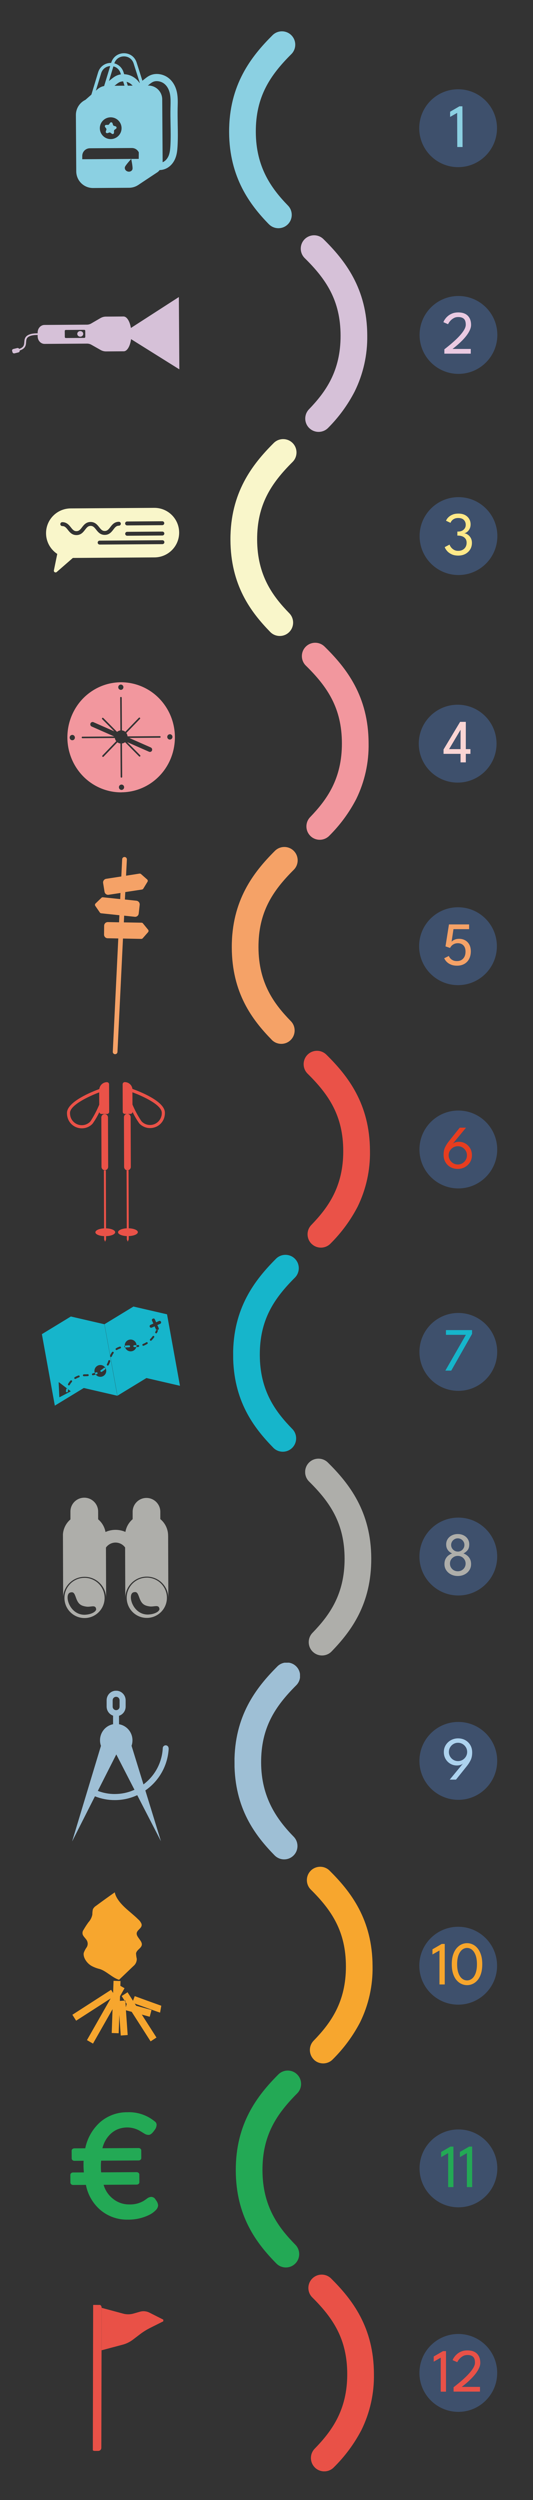<?xml version="1.0" encoding="UTF-8"?><svg id="Layer_1" xmlns="http://www.w3.org/2000/svg" xmlns:xlink="http://www.w3.org/1999/xlink" viewBox="0 0 221.65 1037.97"><rect x="0" y="0" width="221.65" height="1037.97" fill="#333333" stroke="none"/><defs><style>.cls-1{fill:none;}.cls-2{clip-path:url(#clippath);}.cls-3{fill:#f7a62e;}.cls-4{fill:#f7a62c;}.cls-5{fill:#f9f6ca;}.cls-6{fill:#fad5d4;}.cls-7{fill:#f2979e;}.cls-8{fill:#f5a267;}.cls-9{fill:#e95147;}.cls-10{fill:#eacae2;}.cls-11{fill:#ea5248;}.cls-12{fill:#ffe989;}.cls-13{fill:#e73d1f;}.cls-14{fill:#9ebfd5;}.cls-15{fill:#8bd0e2;}.cls-16{fill:#add3ef;}.cls-17{fill:#aeaeaa;}.cls-18{fill:#d6c1d8;}.cls-19{fill:#16b5cb;}.cls-20{fill:#23a955;}.cls-21{fill:#3e506c;}.cls-22{clip-path:url(#clippath-1);}.cls-23{clip-path:url(#clippath-4);}.cls-24{clip-path:url(#clippath-3);}.cls-25{clip-path:url(#clippath-2);}.cls-26{clip-path:url(#clippath-7);}.cls-27{clip-path:url(#clippath-8);}.cls-28{clip-path:url(#clippath-6);}.cls-29{clip-path:url(#clippath-5);}.cls-30{clip-path:url(#clippath-9);}</style><clipPath id="clippath"><rect class="cls-1" x="27.91" y="449.28" width="40.76" height="66.25" transform="translate(-1.61 .16) rotate(-.19)"/></clipPath><clipPath id="clippath-1"><rect class="cls-1" x="26.18" y="621.73" width="43.77" height="50.03" transform="translate(-2.12 .16) rotate(-.19)"/></clipPath><clipPath id="clippath-2"><rect class="cls-1" x="29.9" y="701.95" width="40.3" height="62.59" transform="translate(-2.4 .17) rotate(-.19)"/></clipPath><clipPath id="clippath-3"><rect class="cls-1" x="22.6" y="972.36" width="61.5" height="30.38" transform="translate(-934.32 1038.74) rotate(-89.87)"/></clipPath><clipPath id="clippath-4"><rect class="cls-1" x="22.56" y="973" width="61.4" height="29.19" transform="translate(-934.45 1038.7) rotate(-89.87)"/></clipPath><clipPath id="clippath-5"><rect class="cls-1" x="128.27" y="944.25" width="27.23" height="81.78" transform="translate(-3.22 .47) rotate(-.19)"/></clipPath><clipPath id="clippath-6"><rect class="cls-1" x="97.49" y="690.34" width="27.35" height="81.74" transform="translate(-2.39 .37) rotate(-.19)"/></clipPath><clipPath id="clippath-7"><rect class="cls-1" x="127" y="605.58" width="27.38" height="81.73" transform="translate(-2.12 .46) rotate(-.19)"/></clipPath><clipPath id="clippath-8"><rect class="cls-1" x="96.94" y="521" width="27.43" height="81.74" transform="translate(-1.84 .37) rotate(-.19)"/></clipPath><clipPath id="clippath-9"><rect class="cls-1" x="126.37" y="436.24" width="27.46" height="81.73" transform="translate(-1.56 .46) rotate(-.19)"/></clipPath></defs><circle class="cls-21" cx="190.51" cy="53.23" r="16.17"/><circle class="cls-21" cx="190.65" cy="139.06" r="16.17"/><circle class="cls-21" cx="190.66" cy="222.57" r="16.17"/><circle class="cls-21" cx="190.32" cy="308.75" r="16.17"/><circle class="cls-21" cx="190.46" cy="392.84" r="16.17"/><circle class="cls-21" cx="190.6" cy="477.24" r="16.17"/><circle class="cls-21" cx="190.59" cy="561.28" r="16.17"/><circle class="cls-21" cx="190.59" cy="646.24" r="16.17"/><circle class="cls-21" cx="190.59" cy="731.08" r="16.17"/><circle class="cls-21" cx="190.54" cy="816.12" r="16.17"/><circle class="cls-21" cx="190.64" cy="900.26" r="16.17"/><circle class="cls-21" cx="190.59" cy="985.18" r="16.17"/><rect class="cls-1" x="-3.83" y="12.98" width="209.66" height="1013.19" transform="translate(-1.7 .33) rotate(-.19)"/><path class="cls-15" d="M190.11,46.87l-2.93,1.67v-2.15s3.87-2.25,3.87-2.25h1.25s.06,16.9,.06,16.9h-2.2s-.05-14.17-.05-14.17Z"/><path id="Path_552" class="cls-7" d="M50.54,328.95c4.43-.03,8.75-1.41,12.39-3.93,3.68-2.56,6.51-6.15,8.16-10.31,1.66-4.2,2.08-8.79,1.18-13.21-.88-4.41-3.04-8.46-6.2-11.66-3.12-3.16-7.13-5.31-11.49-6.17-4.34-.85-8.84-.37-12.91,1.39-4.09,1.78-7.57,4.73-9.97,8.49-4.11,6.41-4.82,14.42-1.92,21.46,1.14,2.76,2.8,5.26,4.89,7.38,2.08,2.1,4.56,3.77,7.29,4.9,2.71,1.13,5.63,1.7,8.56,1.68h0Zm-16.23-23.1l13.18-.09-9.4-4.14c-.22-.11-.4-.3-.48-.54-.09-.24-.08-.5,.01-.73,.1-.23,.28-.42,.51-.52,.23-.1,.48-.1,.71-.01l8.69,3.82-5.03-5.07s-.06-.07-.07-.11c-.04-.08-.04-.17,0-.26,.02-.04,.04-.08,.07-.11,.03-.03,.06-.06,.1-.07,.04-.02,.08-.02,.12-.02,.09,0,.17,.03,.24,.09l5.72,5.77c.39-.33,.87-.54,1.38-.61l-.09-13.61c0-.08,.04-.16,.1-.21,.12-.12,.31-.12,.44,0,.06,.06,.1,.13,.11,.21l.09,13.6c.26,.03,.52,.09,.76,.2,.23,.1,.44,.23,.64,.39l5.62-5.82c.06-.06,.14-.1,.23-.1,.13,0,.26,.08,.31,.2,.03,.06,.03,.13,.02,.19-.01,.06-.04,.12-.09,.17l-5.67,5.86c.3,.41,.48,.89,.51,1.39l13.43-.09c.09,0,.17,.04,.23,.1,.13,.13,.14,.34,0,.47-.03,.03-.07,.06-.11,.07-.04,.02-.08,.03-.13,.02l-12.71,.09,8.94,3.94c.12,.05,.22,.12,.31,.22,.09,.09,.16,.2,.21,.32,.09,.24,.09,.51,0,.75-.05,.12-.12,.22-.21,.31-.09,.09-.19,.16-.31,.2-.23,.09-.5,.09-.73-.02l-9.07-3.99,5.4,5.45c.13,.13,.13,.34,0,.47-.03,.03-.06,.06-.1,.08-.08,.04-.17,.04-.25,0-.04-.02-.08-.04-.11-.08l-5.82-5.88c-.37,.29-.81,.47-1.28,.52l.09,13.83s0,.09-.01,.14c-.01,.04-.04,.08-.07,.12-.09,.1-.24,.14-.37,.08-.04-.02-.08-.04-.11-.08-.03-.03-.05-.07-.07-.12-.01-.04-.02-.09-.02-.14l-.09-13.82c-.26-.03-.51-.1-.75-.2-.18-.08-.36-.18-.51-.3l-5.75,5.97c-.09,.1-.23,.14-.36,.08-.04-.02-.08-.05-.11-.08-.13-.13-.13-.34,0-.47,0,0,0,0,0,0l5.75-5.97c-.32-.37-.52-.82-.6-1.3l-13.44,.09s-.09,0-.13-.02c-.04-.02-.08-.04-.11-.07-.03-.03-.06-.07-.07-.11-.02-.04-.03-.09-.02-.13,0-.05,0-.09,.02-.13,.02-.04,.04-.08,.07-.11,.03-.03,.07-.06,.11-.08,.04-.02,.09-.03,.13-.03h0Zm16.23,22.1c-.21,0-.42-.06-.6-.18-.18-.12-.32-.29-.4-.49-.08-.2-.11-.42-.07-.64,.04-.21,.14-.41,.29-.57,.15-.16,.34-.26,.55-.31,.21-.04,.43-.03,.63,.06,.2,.08,.37,.22,.49,.4,.2,.31,.24,.7,.11,1.04-.1,.27-.31,.49-.58,.61-.13,.06-.27,.09-.42,.09h0Zm20.15-23.12c.28,.01,.54,.13,.73,.34,.4,.43,.4,1.09,.01,1.53-.19,.21-.45,.33-.73,.35-.15,0-.29-.01-.43-.06-.14-.05-.27-.13-.37-.23-.33-.32-.44-.81-.26-1.24,.17-.43,.59-.7,1.05-.68m-20.45-20.63c.21,0,.42,.07,.6,.19,.18,.12,.32,.29,.4,.49,.17,.41,.08,.88-.23,1.2-.15,.15-.34,.26-.55,.3-.21,.04-.42,.02-.62-.06-.2-.08-.37-.22-.48-.4-.2-.31-.24-.69-.11-1.03,.05-.13,.13-.26,.24-.36,.1-.1,.22-.18,.35-.24,.13-.06,.27-.08,.41-.08h0Zm-20.18,20.9c.22,0,.43,.06,.6,.19,.18,.12,.32,.3,.4,.5,.17,.41,.08,.89-.23,1.21-.15,.15-.34,.26-.55,.3-.21,.04-.43,.02-.63-.06-.2-.08-.37-.23-.49-.41-.29-.44-.23-1.02,.13-1.4,.1-.1,.22-.18,.35-.24,.13-.05,.27-.08,.41-.08h0Z"/><path id="Path_553" class="cls-8" d="M61.56,387.04l-2.15,2.44c-.07,.1-.17,.19-.28,.24-.11,.06-.24,.09-.36,.09l-7.63-.15-2.29,47.08c-.02,.54-.48,.96-1.02,.94-.13,0-.26-.04-.38-.09-.36-.17-.58-.55-.55-.95l2.29-47.01-4.45-.09c-.4,0-.78-.17-1.05-.46-.28-.29-.43-.68-.42-1.08l.04-3.67c0-.2,.04-.4,.12-.58,.08-.18,.19-.35,.33-.49,.14-.14,.31-.25,.49-.32,.18-.07,.38-.11,.57-.11l4.69,.09,.14-2.94-7.59-.8c-.25-.03-.48-.19-.6-.42l-1.84-2.67c-.2-.3-.16-.71,.1-.97l2.42-2.33c.16-.19,.4-.29,.65-.26l7.2,.75,.11-2.54-4.94,.75c-.39,.06-.79-.04-1.1-.28-.32-.24-.53-.59-.59-.98l-.59-3.63c-.06-.4,.04-.81,.28-1.13,.24-.33,.59-.54,.99-.61l6.3-.97,.35-7.15c.02-.4,.27-.74,.65-.88,.12-.04,.25-.06,.38-.06,.25,.02,.49,.13,.66,.31,.17,.19,.27,.43,.27,.68v.03s-.34,6.75-.34,6.75l5.57-.87c.12-.02,.25,0,.37,.03,.12,.04,.23,.1,.32,.19l2.52,2.22c.27,.24,.33,.64,.14,.95l-1.7,2.78c-.11,.23-.33,.4-.58,.44l-6.96,1.06-.16,3.08,4.81,.52c.4,.05,.76,.25,1.01,.56,.25,.31,.37,.72,.33,1.12l-.41,3.65c-.04,.4-.24,.76-.55,1.01-.31,.25-.7,.37-1.1,.32l-4.4-.47-.13,2.79,7.36,.13c.13,0,.25,.03,.36,.09,.11,.06,.2,.15,.27,.26l2.13,2.6c.22,.29,.2,.69-.03,.96h0Z"/><g class="cls-2"><path id="Path_554" class="cls-11" d="M53.01,485.88c-.37,0-.72-.14-.98-.4-.26-.26-.41-.61-.42-.98l-.07-20.64c0-.37,.14-.73,.41-1,.54-.55,1.41-.55,1.96-.02,0,0,0,0,0,0h.01c.26,.27,.41,.63,.41,1l.07,20.64c0,.37-.15,.72-.41,.99-.26,.26-.61,.41-.98,.41h0Z"/><path id="Path_555" class="cls-11" d="M57.32,511.56c0,.85-1.66,1.57-3.78,1.63v1.36s-.4,.97-.4,.97l-.41-.96v-1.35c-2.05-.1-3.64-.78-3.64-1.61s1.58-1.53,3.63-1.64l-.08-24.06h.82s.08,24.06,.08,24.06c2.1,.06,3.79,.76,3.79,1.61"/><path id="Path_556" class="cls-11" d="M55.07,452.09c-.1-.78-.48-1.5-1.07-2.02-.59-.52-1.34-.81-2.13-.8-.23,0-.45,.09-.62,.26-.08,.08-.14,.18-.19,.29-.04,.11-.06,.22-.06,.34l.04,11.43c0,.48,.38,.87,.86,.87,0,0,0,0,0,0h2.37c.22,0,.42-.09,.58-.23,.16-.15,.26-.34,.28-.56,.67,1.42,1.46,2.79,2.34,4.09l.15,.22c.17,.27,.36,.52,.59,.74,1.61,1.48,3.88,2.01,5.97,1.37,1.02-.29,1.94-.85,2.67-1.61,.74-.76,1.26-1.71,1.52-2.74,.15-.6,.22-1.22,.2-1.84-.08-4.73-10.66-8.8-13.53-9.82m12.07,11.33c-.67,2.6-3.32,4.17-5.92,3.51-.79-.2-1.52-.6-2.12-1.16-.15-.15-.29-.32-.41-.5l-.18-.27c-1.32-2.03-2.45-4.17-3.39-6.4l-.02-5.09c4.14,1.52,12.13,5.14,12.2,8.44,.02,.5-.02,1-.14,1.48h-.01Z"/><path id="Path_557" class="cls-11" d="M44.91,463.87l.07,20.64c-.02,.36-.17,.69-.43,.94-.53,.51-1.38,.52-1.91,0-.26-.25-.41-.58-.43-.94l-.07-20.64c.02-.36,.17-.69,.43-.94,.53-.51,1.38-.52,1.91,0,.26,.25,.41,.58,.43,.94"/><path id="Path_558" class="cls-11" d="M44.48,449.29c-.78,0-1.54,.3-2.12,.82-.59,.53-.96,1.25-1.06,2.03-2.87,1.05-13.4,5.19-13.45,9.9,0,.62,.06,1.24,.22,1.84,.27,1.03,.8,1.97,1.54,2.73,.74,.76,1.66,1.31,2.68,1.6,2.1,.62,4.37,.08,5.96-1.42,.23-.23,.43-.48,.59-.76l.16-.22c.88-1.3,1.66-2.67,2.32-4.09,.02,.21,.12,.41,.28,.55,.16,.14,.36,.22,.57,.22h2.35c.23,0,.45-.1,.62-.27,.16-.16,.26-.39,.26-.62l-.04-11.42c0-.12-.02-.23-.07-.34-.04-.11-.11-.21-.19-.29-.08-.08-.18-.15-.29-.19-.11-.04-.22-.07-.34-.07m-6.51,15.77l-.2,.26c-.11,.19-.25,.37-.41,.52-1.97,1.84-5.06,1.74-6.91-.23-.55-.58-.94-1.29-1.15-2.06-.12-.49-.18-.99-.18-1.5,.04-3.31,8.01-6.97,12.14-8.52l.02,5.1c-.93,2.23-2.04,4.38-3.33,6.42h.01Z"/><path id="Path_559" class="cls-11" d="M47.9,511.59c0,.85-1.66,1.57-3.79,1.63v1.36s-.4,.97-.4,.97l-.41-.96v-1.37c-2.05-.09-3.63-.77-3.63-1.6s1.58-1.53,3.61-1.64l-.08-24.06h.82s.08,24.06,.08,24.06c2.13,.06,3.79,.76,3.8,1.61"/></g><g class="cls-22"><path id="Path_562" class="cls-17" d="M35.11,655.08c-4.61,.02-8.33,3.78-8.31,8.39,.02,4.61,3.78,8.33,8.39,8.31,4.61-.02,8.33-3.78,8.31-8.39-.02-3.38-2.06-6.41-5.19-7.69-1.02-.42-2.1-.63-3.2-.62m.45,15.32c-6.73,.39-9.02-8.43-6.39-9.21,1.48-.44,1.79,.37,2.47,2.27,.91,2.54,2,3.26,4.31,3.58,1.85,.26,3.73-.93,4.03,.96,.15,.92-1.62,2.22-4.42,2.39h0Z"/><path id="Path_563" class="cls-17" d="M61.02,655c-4.62,.02-8.35,3.77-8.33,8.39,.02,4.62,3.77,8.35,8.39,8.33,4.62-.02,8.35-3.77,8.33-8.39,0-2.22-.9-4.35-2.47-5.91-1.57-1.56-3.7-2.43-5.92-2.43m.85,15.32c-6.73,.39-9.02-8.43-6.38-9.21,1.46-.44,1.78,.37,2.47,2.27,.91,2.54,2,3.26,4.29,3.58,1.85,.26,3.73-.93,4.05,.96,.17,.92-1.63,2.22-4.43,2.39h0Z"/><path id="Path_564" class="cls-17" d="M69.92,637.57l.08,25.76c-.11-4.94-4.21-8.86-9.15-8.75-4.81,.11-8.67,4-8.75,8.8l-.07-20.9c-1.58-2.2-4.64-2.7-6.83-1.12-.44,.32-.83,.7-1.14,1.15l.07,20.9c-.11-4.94-4.21-8.86-9.15-8.75-4.81,.11-8.67,4-8.75,8.8l-.08-25.76c-.02-2.64,1.13-5.16,3.14-6.87v-3.12c-.08-3.19,2.44-5.83,5.63-5.9,3.15-.07,5.78,2.4,5.89,5.56v.3s.01,3.12,.01,3.12c1.6,1.34,2.68,3.21,3.05,5.26,2.63-1.18,5.64-1.19,8.28-.03,.36-2.06,1.42-3.93,3.01-5.28v-3.12c.02-3.18,2.62-5.74,5.8-5.71,3.13,.03,5.66,2.55,5.71,5.67v3.11c2.05,1.7,3.23,4.21,3.24,6.86h0Z"/></g><g class="cls-25"><path id="Path_565" class="cls-14" d="M70.17,725.88h-.05c0-.32-.11-.63-.32-.87-.46-.5-1.23-.53-1.73-.07-.23,.21-.37,.5-.39,.81,0,.04,0,.08,0,.11-.32,5.94-3.26,11.42-8.02,14.99l-4.95-16.03c.26-.74,.38-1.51,.38-2.3,0-1.61-.57-3.16-1.61-4.38-1.03-1.22-2.47-2.03-4.04-2.29h.06s-.01-3.49-.01-3.49c.8-.26,1.5-.76,2-1.45,.5-.69,.76-1.51,.76-2.36v-2.65c-.01-1.05-.43-2.07-1.18-2.81-1.53-1.53-4.01-1.54-5.55-.02-.01,.01-.02,.02-.03,.03-.74,.75-1.15,1.77-1.15,2.82v2.64c.01,.83,.27,1.63,.75,2.3,.48,.67,1.15,1.17,1.93,1.44v3.52s.2,0,.2,0c-1.58,.26-3.02,1.08-4.05,2.32-1.03,1.24-1.59,2.8-1.58,4.41,0,.78,.13,1.56,.39,2.29l-12.01,39.74,9.51-18.79c2.64,1.05,5.46,1.59,8.3,1.57,3.21,0,6.37-.7,9.29-2.05l9.87,19.14-6.5-21.1c5.79-4,9.38-10.47,9.72-17.5h0Zm-23.32-17.31v-2.64c0-.39,.14-.76,.41-1.03,.56-.57,1.47-.57,2.03-.02h0s.01,.01,.01,.01c.27,.27,.43,.64,.43,1.03v2.64c0,.39-.14,.76-.41,1.03-.56,.57-1.46,.57-2.03,.02h0s-.01-.01-.01-.01c-.27-.27-.43-.64-.43-1.03m.95,36.27c-2.43,.01-4.85-.43-7.12-1.3l7.21-14.22,.47-.92,.48,.92,7.08,13.75c-2.55,1.16-5.32,1.76-8.12,1.76h0Z"/></g><path id="Path_566" class="cls-3" d="M56.58,811.13c.04,.72,.14,1.43,.3,2.13,.03,1.17-.49,2.28-1.41,3.01-1.51,1.46-5.96,5.69-5.96,5.69-2.7-.76-5.39-3.71-8.09-4.48-1.22-.29-2.39-.74-3.48-1.35-2.08-1.26-3.47-3.67-3.11-5.36,.3-.83,.71-1.62,1.24-2.33,.52-.87,.53-1.95,.03-2.83-.46-.8-1.35-1.53-1.68-2.35-.24-.7-.11-1.48,.34-2.07,.61-1.06,1.28-2.09,2-3.08,.83-.91,1.4-2.02,1.64-3.22,0-.73,.06-1.47,.22-2.19,.3-.6,.76-1.11,1.34-1.46,2.56-1.9,5.15-3.76,7.77-5.59,.37,2.06,2.03,4.21,3.92,6.03s4.01,3.39,5.84,5.21c.58,.5,1.04,1.12,1.34,1.83,.61,1.95-2.34,2.49-1.96,4.41,.24,1.2,1.7,2.38,2.04,3.59,.56,2.02-2.18,2.57-2.35,4.41"/><path id="Path_569" class="cls-3" d="M66.52,835.57c-.16-.03-.46-.09-10.49-3.74l.58,.92,6.4,1.75-.75,2.81-3.29-.9,6.1,9.53-2.44,1.59-7.86-12.26-2.4-.64,.73,10.27-2.89,.2-.59-8.58-.27,7.64-2.89-.1,.34-9.9-8.13,14.3-2.51-1.45,9.86-17.3-14.36,9.24-1.56-2.46,16.1-10.37,.84,1.33,.18-5.06,2.9,.09-.07,1.99,1.74,.99-1.88,3.3-.06,1.96,1.94-.13,.37,.6,.16,2.17,.38-1.36-.52-.81-.04-.63-.34,.03-1.2-1.88,2.44-1.57,2.27,3.55,.72-1.94c3.83,1.41,10.02,3.64,11.04,3.99l-.5,2.86Z"/><path id="Path_570" class="cls-20" d="M42.06,897.05c-.08,.83-.12,1.66-.11,2.49,0,.88,.04,1.67,.1,2.37l14.76-.08c.29,0,.57,.1,.79,.28,.22,.16,.34,.42,.34,.69l.02,3.23c0,.27-.12,.52-.33,.68-.22,.19-.49,.29-.78,.29l-13.76,.08c.65,2.32,2.03,4.36,3.93,5.83,1.9,1.53,4.28,2.35,6.72,2.32,2.1,.09,4.19-.43,6.01-1.48l1.17-.79c.5-.46,1.13-.76,1.81-.85,.72-.06,1.42,.29,1.82,.89l.43,.63c.44,.58,.71,1.28,.77,2.02-.07,.74-.41,1.43-.96,1.94-.76,.8-1.66,1.45-2.65,1.94-2.79,1.38-5.88,2.07-9,2.01-4.13,.1-8.16-1.3-11.33-3.95-3.16-2.69-5.31-6.39-6.08-10.47l-5.32,.03c-.29,0-.57-.09-.79-.28-.22-.17-.34-.43-.34-.71l-.02-3.22c0-.27,.12-.53,.33-.69,.22-.19,.5-.29,.78-.29l4.5-.02c-.09-1-.13-1.83-.14-2.47v-1.37c0-.33,.01-.67,.05-1l-3.84,.02c-.29,0-.57-.09-.79-.28-.21-.17-.34-.43-.34-.7l-.02-3.2c0-.13,.03-.27,.08-.39,.06-.12,.14-.23,.25-.31,.22-.19,.5-.29,.79-.29l4.54-.03c.85-4.21,3.04-8.04,6.25-10.9,3.15-2.69,7.17-4.14,11.31-4.07,4.1-.17,8.12,1.18,11.29,3.77,.45,.29,.76,.76,.82,1.29,.02,.71-.19,1.42-.59,2.01l-.72,.97c-.7,.91-1.36,1.36-1.97,1.37-.62,0-1.22-.17-1.74-.5l-1.58-.96c-1.59-1.01-3.43-1.57-5.32-1.63-1.42-.03-2.84,.21-4.17,.72-1.09,.44-2.09,1.08-2.96,1.88-1.73,1.62-2.94,3.72-3.47,6.03l15.02-.08c.29,0,.57,.1,.79,.28,.21,.16,.33,.41,.33,.67l.02,3.23c0,.26-.12,.51-.33,.68-.22,.19-.5,.3-.78,.29l-15.63,.09Z"/><g class="cls-24"><g class="cls-23"><path id="Path_571" class="cls-9" d="M38.09,1016.26l.13-58.2c-.01-.7,.55-1.27,1.24-1.28,0,0,0,0,0,0h1.56c.7,.01,1.26,.59,1.25,1.29h0s-.13,58.21-.13,58.21c.01,.7-.55,1.27-1.25,1.28h-1.56c-.7-.01-1.26-.59-1.25-1.29,0,0,0,0,0,0h0"/><path id="Path_572" class="cls-9" d="M68.6,963.41l-6.13,3.07c-1.49,.75-2.91,1.63-4.24,2.64l-2.94,2.24c-1.28,.97-2.73,1.69-4.29,2.1l-8.76,2.33,.04-17.63,8.98,2.42c1.38,.37,2.84,.36,4.21-.03l2.69-.77c1.34-.39,2.77-.25,4.01,.38l6.43,3.25Z"/></g></g><g class="cls-29"><path id="Path_574" class="cls-9" d="M130.97,1024.48c-2.19-2.14-2.24-5.65-.1-7.84,7.06-7.26,13.58-16.04,13.53-31.05-.04-14.46-5.87-23.17-14.61-31.83-2.13-2.21-2.06-5.72,.15-7.84,2.13-2.06,5.51-2.07,7.66-.03,8.82,8.73,17.83,20.27,17.9,39.67,.15,8.09-1.63,16.1-5.21,23.36-3,5.72-6.87,10.94-11.47,15.47-2.14,2.19-5.65,2.24-7.85,.1"/></g><path id="Path_575" class="cls-20" d="M114.91,939.74c-8.31-8.45-16.8-19.63-16.86-38.63-.06-19.42,8.9-31.03,17.68-39.83,2.16-2.17,5.68-2.18,7.85-.01,2.17,2.16,2.18,5.68,.01,7.85h0c-8.7,8.72-14.48,17.5-14.44,31.96,.05,14.98,6.61,23.69,13.68,30.88,2.15,2.18,2.12,5.7-.06,7.85-2.18,2.15-5.7,2.12-7.85-.06"/><path id="Path_576" class="cls-3" d="M130.54,855.1c-2.19-2.14-2.25-5.64-.12-7.84,7.01-7.23,13.48-15.97,13.43-30.93-.04-14.47-5.9-23.22-14.68-31.9-2.13-2.2-2.07-5.71,.13-7.84,2.13-2.06,5.51-2.08,7.66-.04,8.85,8.75,17.91,20.32,17.97,39.75,.16,8.06-1.62,16.05-5.17,23.29-2.97,5.69-6.82,10.89-11.38,15.41-2.14,2.2-5.65,2.25-7.85,.12"/><g class="cls-28"><path id="Path_577" class="cls-14" d="M114.28,770.4c-8.26-8.42-16.72-19.58-16.78-38.55-.06-19.44,8.94-31.08,17.76-39.91,2.12-2.21,5.63-2.29,7.84-.18,2.21,2.12,2.29,5.63,.18,7.84-.06,.06-.12,.12-.18,.18-8.74,8.75-14.56,17.55-14.51,32.03s6.57,23.64,13.6,30.81c2.1,2.23,2.01,5.74-.22,7.84-2.17,2.05-5.56,2.02-7.69-.07"/></g><g class="cls-26"><path id="Path_578" class="cls-17" d="M130.07,685.77c-2.2-2.13-2.26-5.64-.13-7.84,6.97-7.2,13.4-15.92,13.36-30.86-.05-14.5-5.93-23.27-14.76-31.97-2.18-2.15-2.21-5.66-.06-7.85,2.15-2.18,5.66-2.21,7.85-.06h0c8.89,8.78,18,20.37,18.06,39.83,.06,18.94-8.3,30.15-16.48,38.61-2.13,2.2-5.64,2.26-7.84,.13"/></g><g class="cls-27"><path id="Path_579" class="cls-19" d="M113.64,601.05c-8.22-8.4-16.64-19.53-16.7-38.46-.06-19.47,8.99-31.14,17.84-39.99,2.17-2.17,5.68-2.16,7.85,0,2.17,2.17,2.16,5.68,0,7.85h0c-8.79,8.78-14.63,17.59-14.59,32.1,.05,14.92,6.54,23.59,13.53,30.74,2.14,2.19,2.11,5.7-.08,7.85-2.19,2.14-5.7,2.11-7.85-.08h0"/></g><g class="cls-30"><path id="Path_580" class="cls-11" d="M129.59,516.44c-2.2-2.13-2.26-5.64-.14-7.84,6.93-7.18,13.34-15.87,13.29-30.79-.04-14.52-5.96-23.31-14.82-32.04-2.18-2.15-2.21-5.66-.06-7.85,2.15-2.18,5.66-2.21,7.85-.06,8.94,8.8,18.07,20.42,18.14,39.91,.16,8.03-1.6,15.98-5.12,23.2-2.94,5.66-6.75,10.83-11.28,15.33-2.13,2.2-5.64,2.26-7.84,.14"/></g><path id="Path_581" class="cls-8" d="M113.01,431.71c-8.19-8.37-16.56-19.48-16.62-38.38-.06-19.51,9.03-31.2,17.93-40.07,2.17-2.16,5.68-2.16,7.85,.01,2.16,2.17,2.16,5.68-.01,7.85-8.84,8.8-14.71,17.64-14.67,32.18,.05,14.9,6.5,23.54,13.46,30.66,2.14,2.19,2.1,5.7-.09,7.85-2.19,2.14-5.7,2.1-7.85-.09"/><path id="Path_582" class="cls-7" d="M129.12,347.1c-2.21-2.13-2.27-5.64-.15-7.84,6.89-7.16,13.26-15.83,13.21-30.71-.04-14.54-5.99-23.35-14.9-32.11-2.23-2.1-2.34-5.61-.24-7.84,2.1-2.23,5.61-2.34,7.84-.24,.06,.06,.12,.11,.18,.17,8.98,8.82,18.16,20.47,18.22,39.99,.16,8.01-1.59,15.94-5.1,23.15-2.92,5.65-6.71,10.81-11.22,15.29-2.13,2.21-5.64,2.27-7.84,.15"/><path id="Path_583" class="cls-5" d="M112.37,262.37c-8.14-8.35-16.47-19.43-16.54-38.29-.06-19.53,9.07-31.26,18.01-40.16,2.17-2.16,5.69-2.15,7.85,.02,2.16,2.17,2.15,5.69-.02,7.85-8.88,8.84-14.79,17.7-14.74,32.25,.05,14.86,6.47,23.49,13.39,30.58,2.14,2.19,2.1,5.71-.1,7.85-2.19,2.14-5.71,2.1-7.85-.1"/><path id="Path_584" class="cls-18" d="M128.64,177.77c-2.21-2.12-2.28-5.63-.15-7.84,6.85-7.13,13.19-15.78,13.14-30.64-.04-14.56-6.02-23.4-14.98-32.19-2.14-2.19-2.1-5.7,.09-7.84,2.12-2.07,5.51-2.11,7.67-.08,9.02,8.85,18.24,20.53,18.31,40.07,.13,8.08-1.67,16.08-5.25,23.33-2.87,5.54-6.57,10.61-10.98,15.03-2.13,2.21-5.64,2.28-7.85,.15"/><path id="Path_585" class="cls-15" d="M111.74,93.03c-7.63-7.84-16.4-19.27-16.46-38.21-.06-19.58,9.13-31.35,18.14-40.29,2.22-2.11,5.73-2.02,7.84,.2,2.05,2.15,2.03,5.54-.03,7.67-8.95,8.88-14.9,17.78-14.85,32.37s6.43,23.43,13.31,30.51c2.17,2.16,2.18,5.67,.02,7.84-2.16,2.17-5.67,2.18-7.84,.02-.04-.04-.08-.08-.12-.13"/><path class="cls-12" d="M185.49,216.22c.05-.2,.19-.46,.41-.79,.22-.33,.54-.67,.95-1,.41-.34,.92-.62,1.54-.85,.61-.23,1.35-.35,2.2-.35,1.07,0,1.99,.19,2.75,.58s1.34,.93,1.75,1.61c.41,.68,.61,1.44,.61,2.29,0,.65-.12,1.25-.38,1.77-.25,.53-.58,.96-.98,1.3-.4,.34-.83,.54-1.28,.62,.48,.04,.96,.23,1.45,.56,.49,.33,.91,.78,1.24,1.36,.33,.58,.5,1.27,.5,2.08,0,.99-.23,1.89-.71,2.68-.48,.8-1.14,1.42-1.99,1.89-.85,.46-1.84,.69-2.96,.7-1.1,0-2.05-.18-2.82-.56-.78-.38-1.4-.83-1.87-1.38-.47-.54-.79-1.07-.96-1.58l2-1.04c.13,.37,.35,.76,.66,1.16,.31,.4,.71,.74,1.21,1.02,.5,.28,1.08,.42,1.75,.41,.75,0,1.38-.16,1.9-.46,.52-.3,.92-.71,1.19-1.21,.27-.51,.4-1.07,.4-1.69,0-.69-.17-1.25-.5-1.69-.33-.44-.76-.76-1.3-.97-.54-.21-1.11-.31-1.72-.31h-.33s0-1.68,0-1.68h.43c.54,0,1.04-.12,1.51-.34,.46-.22,.83-.55,1.12-.97s.42-.93,.42-1.52c0-.78-.26-1.44-.78-1.99-.52-.54-1.3-.81-2.35-.81-.58,0-1.07,.09-1.47,.26-.4,.17-.73,.38-.97,.62-.25,.24-.43,.47-.55,.68-.12,.21-.19,.37-.21,.46l-1.85-.87Z"/><g><path class="cls-15" d="M66.3,70.6c-1.24,0-2.45-.34-3.4-1.03l1.76-2.4c.78,.57,2.12,.61,3.18,.09,1.36-.67,2.03-1.96,2.32-2.68,.5-1.27,.62-2.73,.7-4,.17-3.01,.12-6.1,.06-9.08-.04-2.17-.08-4.4-.03-6.62,0-.26,.01-.52,.02-.78,.04-1.72,.08-3.35-.2-4.92-.24-1.32-.85-3.16-2.37-4.38-1.32-1.07-3.28-1.42-4.64-.83-.62,.26-1.18,.72-1.78,1.2l-2.74,2.2-1.86-2.32,2.74-2.2c.7-.56,1.48-1.19,2.47-1.61,2.4-1.03,5.48-.53,7.68,1.25,1.77,1.43,2.95,3.56,3.43,6.16,.34,1.87,.3,3.73,.25,5.53,0,.26-.01,.51-.02,.77-.04,2.16,0,4.37,.03,6.51,.06,3.04,.11,6.19-.07,9.31-.09,1.5-.23,3.23-.9,4.91-.76,1.93-2.1,3.44-3.78,4.26-.9,.44-1.89,.66-2.85,.67Z"/><path class="cls-15" d="M45.29,37.46l-1.86-2.32,2.74-2.2c.7-.56,1.48-1.19,2.47-1.61,2.4-1.03,5.48-.53,7.68,1.25,1.14,.92,2.04,2.14,2.67,3.61l-2.73,1.17c-.44-1.02-1.04-1.85-1.8-2.46-1.32-1.07-3.28-1.42-4.64-.83-.62,.26-1.18,.72-1.78,1.2l-2.74,2.2Z"/><path class="cls-15" d="M58.93,36.95l-3.36-10.6c-.57-1.8-2.16-2.96-4.05-2.94-1.89,.01-3.46,1.19-4.01,3l-3.23,10.64-1.26-.38,3.23-10.64c.72-2.37,2.78-3.91,5.26-3.93,0,0,0,0,0,0,2.48-.02,4.56,1.5,5.31,3.86l3.36,10.6-1.25,.4Z"/><path class="cls-15" d="M57.57,76.74l8.07-5.35h0c1.23-1.06,2.01-2.64,1.99-4.39l-.17-25.76c-.02-3.18-2.61-5.74-5.79-5.72l-17.38,.11c-1.48,0-2.82,.57-3.83,1.5h0s-5.59,4.9-5.59,4.9c-.14,.11-.28,.23-.41,.36h0s0,0,0,0c-1.1,1.06-1.78,2.54-1.77,4.19v1.65s25.21-.43,25.21-.43l-.34,28.95Z"/><path class="cls-15" d="M54.86,55.7h-1.31s-.1-14.83-.1-14.83l-3.33-10.5c-.57-1.8-2.16-2.96-4.05-2.94-1.89,.01-3.46,1.19-4.01,3l-3.2,10.54,.1,14.84h-1.31s-.1-15.03-.1-15.03l3.25-10.73c.72-2.37,2.78-3.91,5.26-3.93,2.48-.02,4.56,1.5,5.31,3.86l3.39,10.69,.1,15.04Z"/><path class="cls-15" d="M47.38,52.24l.69,.21c.45,.14,.55,.73,.17,1.01l-.59,.42c-.15,.11-.24,.29-.24,.47v.72c.02,.47-.51,.75-.89,.47l-.58-.43c-.15-.11-.35-.14-.52-.08l-.68,.24c-.45,.15-.88-.27-.73-.72l.23-.69c.06-.18,.03-.37-.09-.52l-.44-.58c-.28-.38-.01-.92,.46-.91h.72c.19,0,.36-.09,.47-.24l.41-.59c.27-.39,.87-.3,1.01,.15l.22,.69c.06,.18,.2,.32,.38,.37Z"/><path class="cls-15" d="M53.45,40.69l-14.99,.1c-3.84,.03-6.92,3.15-6.9,6.99l.15,23.38c.03,3.84,3.15,6.92,6.99,6.9l14.99-.1c3.84-.03,6.92-3.15,6.9-6.99l-.15-23.38c-.03-3.84-3.15-6.92-6.99-6.9Zm-8.03,8.06c2.95-.39,5.46,2.08,5.1,5.04-.24,2.02-1.86,3.65-3.87,3.92-2.95,.39-5.46-2.08-5.1-5.04,.24-2.02,1.86-3.65,3.87-3.92Zm12.61,17.21l-3.46,.02s.73,3.5,.52,4.27c-.21,.77-1.09,1.2-1.96,.96-.87-.24-1.4-1.06-1.19-1.83,.21-.77,2.64-3.4,2.64-3.4l-20.37,.13v-1.35c-.02-1.75,1.39-3.19,3.15-3.2l17.47-.11c1.75-.01,3.19,1.4,3.2,3.16v1.35Z"/></g><g><ellipse class="cls-18" cx="51.39" cy="138.63" rx="3.24" ry="7.23" transform="translate(-.93 .35) rotate(-.39)"/><path class="cls-18" d="M44.03,131.45c-.79,0-1.56,.22-2.26,.62l-3.84,2.23c-.55,.32-1.16,.49-1.78,.49l-17.66,.12c-1.57,.01-2.84,1.42-2.83,3.15v1.61c.02,1.73,1.31,3.12,2.88,3.11l17.66-.12c.62,0,1.24,.16,1.79,.47l3.86,2.18c.7,.4,1.48,.6,2.26,.59l7.31-.05-.1-14.45-7.31,.05Zm-8.56,8.41c0,.24-.19,.43-.42,.43l-7.67,.05c-.24,0-.43-.19-.43-.42l-.02-2.5c0-.24,.19-.43,.42-.43l7.67-.05c.24,0,.43,.19,.43,.42l.02,2.5Z"/><ellipse class="cls-18" cx="33.36" cy="138.62" rx="1.24" ry="1.16" transform="translate(-.93 .23) rotate(-.39)"/><path class="cls-18" d="M15.2,138.38c.29,0,.47,0,.51,.01l-.05,.7,.02-.35-.02,.35s-.88-.05-1.88,.1c-.87,.13-2.02,.45-2.52,1.2-.32,.47-.36,1.04-.4,1.65-.1,1.38-.21,2.94-3.48,3.71l-.18-.68c2.74-.64,2.82-1.77,2.91-3.07,.05-.67,.1-1.36,.52-1.98,.98-1.45,3.49-1.63,4.58-1.63Z"/><path class="cls-18" d="M5.53,144.9l1.63-.4c.37-.09,.74,.11,.84,.46l.16,.56c.1,.34-.12,.7-.49,.79l-1.63,.4c-.37,.09-.74-.11-.84-.46l-.16-.56c-.1-.34,.12-.7,.49-.79Z"/><polygon class="cls-18" points="50.82 138.5 74.58 153.35 74.38 123.32 50.82 138.5"/></g><g><path class="cls-5" d="M64.15,210.85l-34.78,.23c-5.68,.04-10.26,4.67-10.22,10.35h0c.04,5.68,4.67,10.26,10.35,10.22l34.78-.23c5.68-.04,10.26-4.67,10.22-10.35h0c-.04-5.68-4.67-10.26-10.35-10.22Zm-26.48,7.49c-1.02,0-1.54,.61-2.29,1.59-.76,.99-1.7,2.22-3.57,2.23s-2.83-1.2-3.6-2.18c-.77-.97-1.29-1.57-2.31-1.56-.45,0-.82-.36-.82-.81s.36-.82,.81-.82c1.87-.01,2.83,1.2,3.6,2.18,.77,.97,1.29,1.57,2.31,1.56s1.54-.61,2.29-1.59c.76-.99,1.7-2.22,3.57-2.23s2.83,1.2,3.6,2.18c.77,.97,1.29,1.57,2.31,1.56s1.54-.61,2.29-1.59c.76-.99,1.7-2.22,3.57-2.23,.45,0,.82,.36,.82,.81s-.36,.82-.81,.82c-1.02,0-1.54,.61-2.29,1.59-.76,.99-1.7,2.22-3.57,2.23s-2.83-1.2-3.6-2.18c-.77-.97-1.29-1.57-2.31-1.56Zm29.88,7.58l-26.11,.17c-.45,0-.82-.36-.82-.81s.36-.82,.81-.82l26.11-.17c.45,0,.82,.36,.82,.81s-.36,.82-.81,.82Zm-.02-3.59l-14.65,.1c-.45,0-.82-.36-.82-.81s.36-.82,.81-.82l14.65-.1c.45,0,.82,.36,.82,.81s-.36,.82-.81,.82Zm-.03-4.29l-14.65,.1c-.45,0-.82-.36-.82-.81s.36-.82,.81-.82l14.65-.1c.45,0,.82,.36,.82,.81s-.36,.82-.81,.82Z"/><path class="cls-5" d="M24.5,226.61l-2.1,10.25c-.07,.65,.68,1.05,1.18,.63l9.03-7.86"/></g><g><path class="cls-19" d="M45.75,562.86s.01-.03,.02-.04l-2.36-13.02-13.95-3.22-12.04,7.33,5.38,29.68,12.04-7.33,13.95,3.22-2.93-16.16c-.13-.11-.18-.29-.11-.46Zm-16.43,14.85l-4.5,2.36c-.07,.03-.14-.01-.15-.08l-.28-6c0-.09,.09-.14,.16-.08l3.37,2.57s.05,0,.08,0c.16,.03,.27,.15,.31,.29l1.02,.78c.06,.04,.05,.14-.01,.17Zm.57-3.97c-.35,.38-.64,.79-.89,1.24-.07,.13-.21,.21-.35,.21-.06,0-.13-.02-.19-.05-.19-.1-.26-.34-.16-.54,.27-.5,.61-.97,1-1.4,.15-.16,.4-.17,.56-.02,.16,.15,.17,.4,.02,.56Zm3-1.92c-.5,.17-.97,.39-1.41,.65-.06,.04-.13,.05-.2,.05-.14,0-.27-.07-.34-.2-.11-.19-.05-.43,.14-.54,.48-.28,1-.52,1.54-.71,.21-.07,.43,.04,.5,.24,.07,.21-.04,.43-.24,.5Zm3.64-.49c-.37,.03-.73,.04-1.04,.04h-.11c-.15,0-.31,0-.47,.02-.01,0-.02,0-.03,0-.2,0-.38-.16-.4-.36-.02-.22,.15-.41,.36-.43,.23-.02,.45-.03,.66-.02,.28,0,.62,0,.96-.04,.21-.02,.41,.14,.43,.36,.02,.22-.14,.41-.36,.43Zm7.64-1.9c-.14,1.35-1.35,2.32-2.7,2.18-.69-.07-1.28-.43-1.67-.93-.35,.11-.71,.21-1.07,.3-.03,0-.06,.01-.09,.01-.18,0-.34-.12-.39-.3-.05-.21,.08-.43,.29-.48,.3-.07,.59-.15,.87-.24-.11-.33-.16-.69-.12-1.06,.14-1.35,1.35-2.32,2.7-2.18s2.32,1.35,2.18,2.7Zm1.66-4.25c-.16,.56-.38,1.09-.67,1.58-.07,.13-.21,.2-.34,.2-.07,0-.14-.02-.2-.05-.19-.11-.25-.35-.15-.54,.25-.44,.45-.91,.59-1.4,.06-.21,.28-.33,.49-.27,.21,.06,.33,.28,.27,.49Z"/><path class="cls-19" d="M69.45,545.67l-13.95-3.22-12.04,7.33,2.35,12.94c.22-.5,.48-.96,.77-1.35,.13-.18,.38-.22,.55-.09,.18,.13,.22,.37,.09,.55-.28,.39-.53,.84-.74,1.34-.06,.15-.21,.24-.36,.24-.05,0-.11-.01-.16-.03-.01,0-.02-.01-.03-.02l2.92,16.1,12.04-7.33,13.95,3.22-5.38-29.68Zm-19.39,14.17c-.52,.16-.98,.36-1.39,.62-.06,.04-.14,.06-.21,.06-.13,0-.26-.07-.34-.19-.12-.19-.06-.43,.13-.55,.47-.29,.98-.52,1.57-.7,.21-.06,.43,.05,.49,.26,.06,.21-.05,.43-.26,.49Zm7.46-.61c-.17,.02-.35,.03-.53,.03-.1,0-.2,0-.3,0-.31,1.13-1.41,1.91-2.62,1.78-.96-.1-1.73-.75-2.04-1.6-.18-.02-.34-.16-.36-.35-.02-.17,.07-.32,.21-.39,0-.12,0-.24,.01-.36,.14-1.35,1.35-2.32,2.7-2.18,1.21,.13,2.12,1.12,2.19,2.3,.06,0,.12,0,.19,0,.16,0,.32-.01,.48-.03,.22-.02,.41,.14,.43,.36,.02,.22-.14,.41-.36,.43Zm3.73-1.28c-.49,.31-1,.57-1.52,.77-.05,.02-.09,.03-.14,.03-.16,0-.31-.1-.37-.25-.08-.2,.02-.43,.23-.51,.47-.18,.94-.42,1.38-.7,.18-.12,.43-.06,.55,.12,.12,.18,.06,.43-.12,.55Zm2.84-2.7c-.34,.46-.71,.89-1.09,1.28-.08,.08-.18,.12-.28,.12s-.2-.04-.28-.11c-.16-.15-.16-.4,0-.56,.36-.36,.7-.76,1.02-1.19,.13-.18,.38-.21,.55-.08,.18,.13,.21,.38,.08,.55Zm2.51-5.64l-1.17,.53,.57,1.26c.12,.27,0,.59-.27,.72l-.18,.08s0,0,0,0c.1,.11,.13,.26,.08,.41,0,.01-.12,.3-.35,.75-.07,.14-.21,.22-.35,.22-.06,0-.12-.01-.18-.04-.19-.1-.27-.34-.17-.53,.21-.41,.32-.68,.32-.68,.03-.07,.08-.13,.14-.18-.08-.05-.14-.13-.18-.22l-.04-.09-.53-1.17-1.17,.53c-.32,.14-.7,0-.84-.32h0c-.14-.32,0-.7,.32-.84l1.17-.53-.53-1.17-.04-.09c-.12-.27,0-.59,.27-.72l.09-.04h0s0,0,0,0l.09-.04c.27-.12,.59,0,.72,.27l.57,1.26,1.17-.53c.32-.14,.7,0,.84,.32,.14,.32,0,.7-.32,.84Z"/><path class="cls-19" d="M65.39,552.09c-.13-.05-.27-.03-.38,.05,.15,.11,.35,.13,.53,.06-.04-.05-.09-.08-.15-.11Z"/><path class="cls-19" d="M45.77,562.82l.09,.5s.04,.03,.07,.05l-.12-.64s-.03,.06-.04,.1Z"/><path class="cls-19" d="M52.11,559.46c.46-.05,.97-.08,1.6-.11,.22,0,.39-.19,.38-.41,0-.22-.19-.39-.41-.38-.64,.03-1.16,.06-1.65,.11-.05,0-.1,.02-.14,.04,.01,.26,.06,.51,.15,.74,.01,0,.02,0,.04,0,.01,0,.03,0,.04,0Z"/><path class="cls-19" d="M56.78,558.48c-.32,0-.63,.02-.93,.02-.22,0-.39,.19-.39,.4,0,.22,.18,.39,.4,.39h0c.27,0,.55-.01,.83-.02,.04-.13,.06-.26,.08-.4,.01-.13,.02-.27,.01-.4Z"/><path class="cls-19" d="M43.19,567.94c-.37,.33-.79,.64-1.25,.92-.19,.11-.25,.36-.13,.54,.07,.12,.21,.19,.34,.19,.07,0,.14-.02,.2-.06,.5-.3,.96-.64,1.37-1.01,.16-.15,.18-.4,.03-.56-.15-.16-.4-.18-.56-.03Z"/><path class="cls-19" d="M40.56,569.99c-.07-.21-.3-.31-.51-.24-.21,.08-.43,.15-.64,.21,.09,.26,.22,.5,.38,.71,.18-.06,.36-.12,.53-.18,.21-.07,.31-.3,.24-.51Z"/><path class="cls-19" d="M27.54,576.78c-.05,.27-.09,.54-.12,.82-.02,.22,.14,.41,.36,.43,.01,0,.03,0,.04,0,.2,0,.37-.15,.39-.36,.02-.25,.06-.51,.11-.75,.01-.06,0-.12,0-.17l-.39-.3c-.18,0-.35,.13-.38,.32Z"/></g><path class="cls-10" d="M190.56,131.63c-.71,0-1.32,.14-1.84,.43s-.96,.62-1.31,.99c-.35,.38-.62,.72-.8,1.03s-.28,.48-.3,.52l-1.92-.84c.02-.08,.1-.26,.24-.55,.14-.29,.37-.63,.68-1.03s.7-.78,1.17-1.15,1.05-.69,1.73-.94c.68-.25,1.46-.38,2.36-.38s1.71,.13,2.38,.38,1.22,.61,1.66,1.07c.43,.46,.76,1,.97,1.63,.21,.63,.32,1.31,.32,2.05s-.17,1.44-.51,2.19-.78,1.48-1.32,2.2c-.54,.72-1.13,1.39-1.75,2.03-.62,.63-1.23,1.2-1.81,1.71-.58,.51-1.08,.93-1.5,1.26-.42,.33-.69,.54-.82,.64h7.58v1.96h-10.98v-1.8c.26-.2,.66-.52,1.19-.94,.53-.42,1.13-.92,1.8-1.48,.67-.57,1.35-1.19,2.04-1.85,.69-.66,1.33-1.34,1.91-2.03s1.06-1.37,1.42-2.04c.36-.67,.54-1.29,.54-1.88,0-1.17-.27-2-.81-2.47-.54-.48-1.31-.71-2.3-.71Z"/><path class="cls-6" d="M193.71,299.71v11.31h1.92v1.96h-1.92v3.54h-2.19v-3.54h-7.07v-1.81l6.89-11.47h2.37Zm-2.19,11.31v-8.01h-.01l-4.75,8.01h4.77Z"/><path class="cls-8" d="M186.65,396.89c.05,.15,.15,.35,.3,.59,.15,.24,.36,.47,.62,.71,.26,.23,.59,.43,.99,.59,.4,.16,.88,.24,1.44,.24,1.13,0,2.01-.36,2.65-1.09,.64-.73,.95-1.68,.94-2.87,0-1.1-.3-1.96-.88-2.56-.58-.6-1.35-.9-2.31-.9-.59,0-1.12,.11-1.56,.32-.45,.22-.81,.48-1.08,.78-.28,.31-.47,.59-.58,.87l-1.92-.65,1.44-9.12h8.38v1.96h-6.5l-.79,5.24c.04-.08,.19-.21,.44-.41,.25-.2,.61-.39,1.06-.56,.46-.17,1.01-.26,1.67-.26,.85,0,1.64,.19,2.37,.57,.73,.38,1.32,.95,1.77,1.72,.45,.77,.68,1.74,.69,2.91,0,1.17-.23,2.21-.68,3.1-.45,.9-1.11,1.6-1.97,2.1-.86,.5-1.88,.76-3.07,.76-.88,0-1.63-.11-2.26-.34s-1.16-.51-1.59-.85c-.42-.34-.76-.68-.99-1.03-.24-.34-.4-.63-.5-.87l1.91-.94Z"/><path class="cls-13" d="M190.89,474.05c.95,0,1.83,.24,2.64,.71,.81,.47,1.47,1.13,1.97,1.96,.5,.84,.75,1.81,.75,2.91s-.27,2.07-.8,2.92c-.53,.85-1.25,1.53-2.14,2.02-.9,.49-1.88,.74-2.96,.74s-2.1-.24-2.99-.73c-.89-.49-1.59-1.17-2.11-2.06-.52-.88-.78-1.92-.78-3.1,0-1.24,.21-2.29,.64-3.15s.93-1.65,1.5-2.36l4.57-5.72h2.61l-5.54,6.71c.19-.2,.51-.4,.96-.58,.45-.18,1.01-.27,1.66-.27Zm-.5,9.42c.7,0,1.33-.17,1.91-.52,.57-.34,1.03-.8,1.37-1.38,.34-.58,.51-1.21,.51-1.91s-.17-1.33-.51-1.9c-.34-.57-.8-1.03-1.37-1.37s-1.21-.51-1.91-.51-1.34,.17-1.92,.51-1.03,.8-1.38,1.37c-.34,.57-.52,1.21-.52,1.9s.17,1.33,.52,1.91c.34,.58,.8,1.04,1.38,1.38,.57,.34,1.21,.52,1.92,.52Z"/><path class="cls-19" d="M185.44,552.23h10.87v1.57l-8.66,15.25h-2.45l8.54-14.86h-8.29v-1.96Z"/><path class="cls-17" d="M190.39,654.32c-1.05,0-2-.22-2.84-.65-.84-.43-1.5-1.02-1.99-1.76s-.73-1.58-.73-2.5c0-.83,.14-1.54,.43-2.12,.28-.58,.67-1.06,1.15-1.45,.48-.38,1.01-.68,1.58-.89-.42-.2-.81-.45-1.18-.77-.37-.32-.67-.72-.91-1.21-.24-.49-.36-1.08-.36-1.78,0-.85,.22-1.6,.65-2.24,.43-.65,1.01-1.15,1.74-1.51,.73-.36,1.54-.54,2.44-.54s1.71,.18,2.43,.54c.72,.36,1.29,.86,1.71,1.51,.42,.65,.63,1.39,.63,2.24,0,1.04-.24,1.86-.72,2.43-.48,.58-1.04,1.02-1.69,1.33,.57,.21,1.09,.51,1.57,.89,.48,.38,.87,.86,1.16,1.45,.29,.58,.44,1.29,.44,2.12,0,.93-.24,1.76-.72,2.5-.48,.74-1.14,1.33-1.98,1.76-.84,.43-1.78,.65-2.83,.65Zm-.01-1.96c.6,0,1.15-.14,1.64-.42s.88-.66,1.17-1.15,.44-1.02,.44-1.62-.15-1.15-.44-1.63-.68-.87-1.17-1.15-1.03-.42-1.64-.42-1.15,.14-1.65,.43c-.5,.29-.89,.67-1.18,1.15-.29,.48-.43,1.02-.43,1.62s.14,1.13,.43,1.62c.29,.48,.68,.87,1.18,1.15,.5,.28,1.05,.42,1.65,.42Zm.01-8.17c.5,0,.96-.12,1.38-.38,.42-.25,.75-.59,.99-1.01,.25-.42,.37-.88,.37-1.38s-.12-.96-.38-1.38c-.25-.42-.58-.75-1-.99-.42-.25-.88-.37-1.38-.37s-.96,.12-1.38,.37c-.42,.25-.76,.58-1.01,.99-.25,.42-.38,.88-.38,1.39s.12,.96,.38,1.38c.25,.42,.59,.75,1.01,1,.42,.25,.88,.37,1.39,.37Z"/><path class="cls-16" d="M187.03,738.85l5.53-6.71c-.19,.2-.5,.4-.96,.58s-1,.27-1.66,.27c-.94,0-1.82-.24-2.64-.71-.82-.47-1.48-1.12-1.98-1.96-.5-.84-.75-1.81-.75-2.91s.27-2.07,.81-2.92,1.25-1.53,2.15-2.02c.89-.49,1.88-.74,2.96-.74s2.1,.24,2.98,.73c.88,.49,1.59,1.17,2.11,2.06,.52,.88,.78,1.92,.78,3.1s-.21,2.28-.64,3.15-.93,1.66-1.5,2.37l-4.59,5.72h-2.6Zm3.42-7.68c.7,0,1.34-.17,1.92-.51,.57-.34,1.03-.8,1.38-1.38,.34-.58,.52-1.21,.52-1.9s-.17-1.34-.52-1.92c-.34-.57-.8-1.03-1.38-1.38-.58-.34-1.21-.52-1.91-.52s-1.33,.17-1.91,.52c-.57,.34-1.03,.8-1.37,1.38-.34,.57-.51,1.21-.51,1.92s.17,1.32,.51,1.9c.34,.58,.8,1.04,1.38,1.38,.58,.34,1.21,.51,1.9,.51Z"/><g><path class="cls-4" d="M182.76,809.79l-2.92,1.66v-2.14l3.86-2.23h1.25v16.82h-2.19v-14.11Z"/><path class="cls-4" d="M187.87,815.49c0-1.5,.18-2.79,.54-3.89,.36-1.1,.84-2,1.45-2.72s1.29-1.25,2.04-1.6c.75-.35,1.53-.52,2.33-.52s1.58,.17,2.33,.52c.76,.35,1.43,.88,2.03,1.6,.6,.72,1.07,1.62,1.43,2.72s.53,2.39,.53,3.89-.18,2.83-.53,3.93c-.35,1.1-.83,2-1.43,2.7-.6,.7-1.28,1.22-2.03,1.56-.76,.34-1.53,.51-2.33,.51s-1.57-.17-2.33-.51c-.75-.34-1.43-.86-2.04-1.56s-1.09-1.6-1.45-2.7c-.36-1.1-.54-2.41-.54-3.93Zm2.23,0c0,1.5,.19,2.75,.56,3.75,.37,1,.87,1.74,1.5,2.24,.62,.49,1.31,.74,2.07,.74s1.44-.25,2.06-.74c.62-.49,1.12-1.24,1.49-2.24s.56-2.25,.56-3.75-.19-2.73-.56-3.73-.87-1.75-1.49-2.26c-.62-.51-1.31-.76-2.06-.76s-1.45,.25-2.07,.76c-.62,.51-1.12,1.26-1.5,2.26-.37,1-.56,2.24-.56,3.73Z"/></g><g><path class="cls-20" d="M186.37,893.93l-2.92,1.66v-2.14l3.86-2.23h1.25v16.82h-2.19v-14.11Z"/><path class="cls-20" d="M194.16,893.93l-2.92,1.66v-2.14l3.86-2.23h1.25v16.82h-2.19v-14.11Z"/></g><g><path class="cls-9" d="M183.28,978.85l-2.92,1.66v-2.14l3.86-2.23h1.25v16.82h-2.19v-14.11Z"/><path class="cls-9" d="M194.39,977.75c-.71,0-1.32,.14-1.84,.43-.52,.29-.96,.62-1.31,.99s-.62,.72-.8,1.03c-.18,.31-.28,.48-.3,.52l-1.92-.84c.02-.08,.1-.26,.24-.55s.37-.63,.68-1.03c.31-.39,.7-.77,1.17-1.15s1.05-.69,1.73-.94c.68-.25,1.46-.38,2.36-.38s1.71,.13,2.38,.38,1.22,.61,1.66,1.07c.43,.46,.76,1,.97,1.63,.21,.63,.32,1.31,.32,2.05s-.17,1.44-.51,2.19c-.34,.75-.78,1.48-1.32,2.2-.54,.72-1.13,1.39-1.75,2.03-.62,.63-1.23,1.2-1.81,1.71-.58,.51-1.08,.93-1.5,1.25-.42,.33-.69,.54-.82,.64h7.58v1.96h-10.98v-1.8c.26-.2,.66-.52,1.19-.94,.53-.42,1.13-.92,1.8-1.48,.67-.57,1.35-1.18,2.04-1.85,.69-.66,1.33-1.34,1.91-2.03s1.06-1.37,1.42-2.04c.36-.67,.54-1.29,.54-1.88,0-1.17-.27-2-.81-2.47-.54-.48-1.31-.71-2.3-.71Z"/></g></svg>